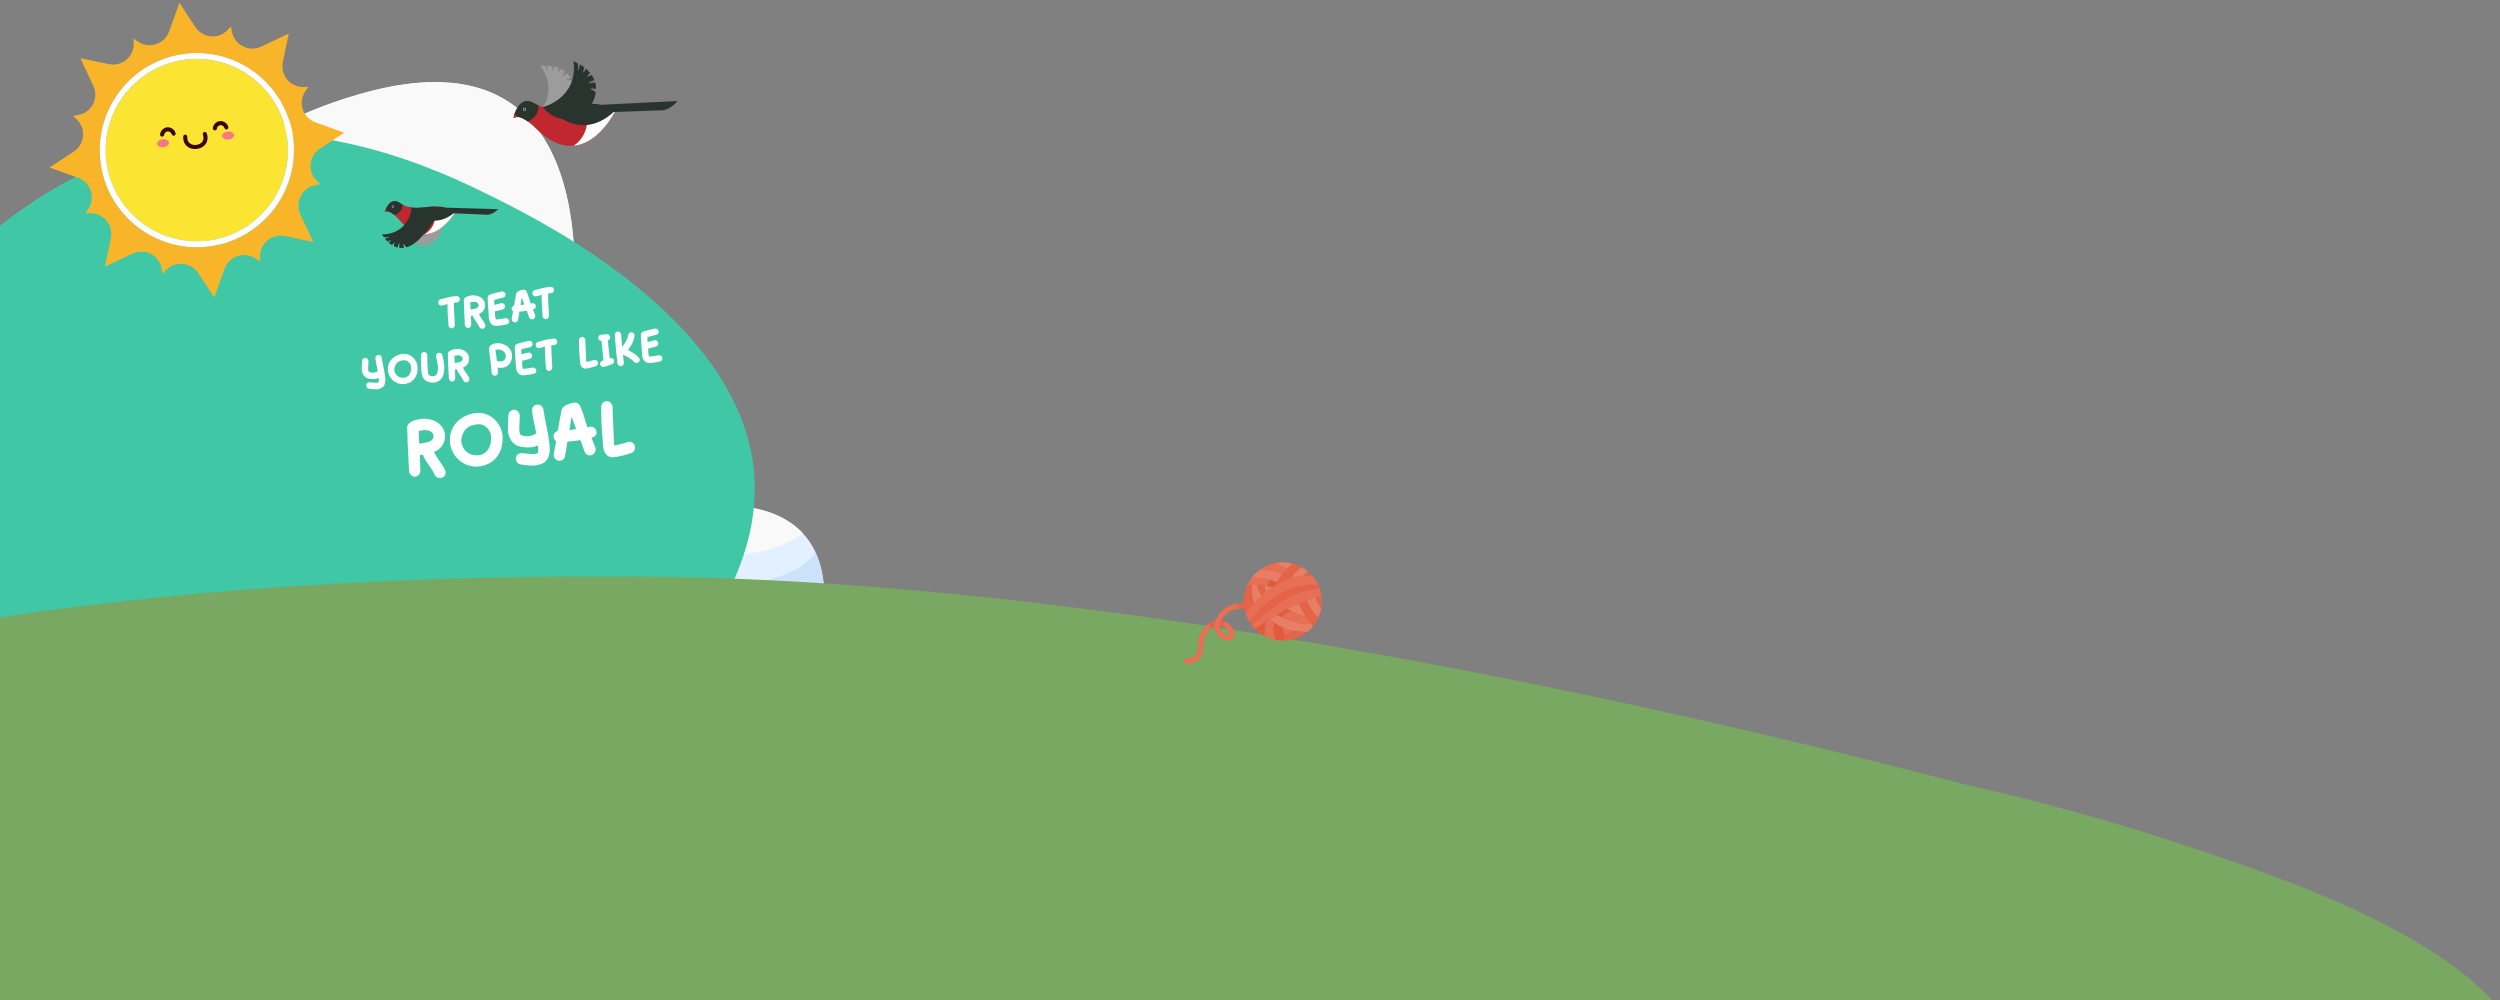<?xml version="1.0" encoding="utf-8"?>
<!-- Generator: Adobe Illustrator 16.0.0, SVG Export Plug-In . SVG Version: 6.00 Build 0)  -->
<!DOCTYPE svg PUBLIC "-//W3C//DTD SVG 1.1//EN" "http://www.w3.org/Graphics/SVG/1.1/DTD/svg11.dtd">
<svg version="1.1" id="Layer_1" xmlns="http://www.w3.org/2000/svg" xmlns:xlink="http://www.w3.org/1999/xlink" x="0px" y="0px"
	 width="900px" height="360px" viewBox="0 0 900 360" enable-background="new 0 0 900 360" xml:space="preserve">
<rect x="0" y="0" width="900" height="360" fill="#808080" stroke="none"/>
<g>
	<defs>
		<rect id="SVGID_1_" width="900" height="360"/>
	</defs>
	<clipPath id="SVGID_2_">
		<use xlink:href="#SVGID_1_"  overflow="visible"/>
	</clipPath>
	<path clip-path="url(#SVGID_2_)" fill="#E2F0FF" d="M48.44,222.538c-51.284,20.549-88.788-26.99-28.134-37.353
		c0,0-9.275-40.332,47.333-40.332c0,0-41.793-80.808,61.519-110.887s73.927,103.681,73.927,103.681
		c35.49-28.313,24.757,16.805,24.757,16.805c19.601-15.934,36.806,13.659,19.3,28.694c0,0,49.577-10.82,49.577,31.635
		c0,19.707-70.909,13.042-75.953,4.139c-66.549,36.376-123.121-2.396-123.121-2.396C75.964,230.599,48.44,222.538,48.44,222.538"/>
	<path clip-path="url(#SVGID_2_)" fill="#F9F9F9" d="M206.939,97.742c-0.288-36.686-12.717-82.719-77.78-63.776
		c-67.834,19.75-73.111,61.369-68.736,87.625c6.464,12.9,20.626,23.41,44.214,28.972C158.97,163.373,197.422,135.769,206.939,97.742
		"/>
	<path clip-path="url(#SVGID_2_)" fill="#F9F9F9" d="M67.64,144.854c-33.899,0-44.164,14.459-46.951,26.064
		c0.904,11.433,14.685,21.424,36.375,15.947C83.647,180.155,80.538,153.684,67.64,144.854"/>
	<path clip-path="url(#SVGID_2_)" fill="#F9F9F9" d="M229.306,143.793c0.479-9.824-1.849-21.497-18.125-11.831
		C207.811,143.885,216.541,159.24,229.306,143.793"/>
	<path clip-path="url(#SVGID_2_)" fill="#F9F9F9" d="M227.842,154.451c-10.509,15.381-25.994,23.64-25.994,23.64
		c0,6.883,43.886,5.918,50.932-18.252C248.938,150.838,238.767,145.571,227.842,154.451"/>
	<path clip-path="url(#SVGID_2_)" fill="#F9F9F9" d="M184.915,176.327c-4.961,14.839-51.105,29.837-84.434,15.554
		c0,0-19.931,5.051-19.931-5.918c0-10.452,13.807-14.969,20.09-9.636c0,0,6.979-14.125,32.454-13.967s30.713,11.269,30.713,11.269
		C176.78,157.997,186.919,170.335,184.915,176.327"/>
	<path clip-path="url(#SVGID_2_)" fill="#F9F9F9" d="M204.945,153.162c0,4.762-4.468,8.622-9.979,8.622
		c-5.512,0-9.979-3.86-9.979-8.622s4.467-8.622,9.979-8.622C200.478,144.54,204.945,148.4,204.945,153.162"/>
	<path clip-path="url(#SVGID_2_)" fill="#F9F9F9" d="M39.084,197.64c-10.151-3.203-16.05-6.049-18.778-12.454
		c-7.104,1.214-12.844,2.941-17.391,5.006c-1.252,9.621,10.488,22.251,35.309,15.945c0,0,26.596,3.82,25.12-8.497
		C61.867,185.321,39.084,197.64,39.084,197.64"/>
	<path clip-path="url(#SVGID_2_)" fill="#F9F9F9" d="M289.01,191.972c-13.931-14.922-41.868-8.825-41.868-8.825
		s-7.872,3.203,0.129,11.463C254.506,202.077,277.109,201.284,289.01,191.972"/>
	<path clip-path="url(#SVGID_2_)" fill="#CCE1FA" d="M221.749,207.016c7.613-11.547,1.435-18.257,1.435-18.257
		c-21.937,43.616-114.503,26.238-129.988,11.71c-21.679,16.442-49.81,10.657-49.81,10.657c-31.364,8.334-51.342-4.207-46.977-17.191
		c-22.596,16.698,10.106,45.402,52.032,28.604c0,0,27.524,8.061,49.205-6.013c0,0,56.572,38.771,123.121,2.395
		c5.044,8.904,75.953,15.569,75.953-4.138c0-6.344-1.125-11.477-3.008-15.654C277.027,219.675,221.749,207.016,221.749,207.016"/>
	<path clip-path="url(#SVGID_2_)" fill="#3FC7A6" d="M271.632,172.347c3.621,68.738-100.017,145.85-192.847,130.183
		c-59.278-10.005-130.11-60.536-129.266-129.267c0.69-56.193,48.977-98.834,90.664-115.548
		c61.871-24.807,118.549,3.748,139.684,14.397C196.649,80.567,268.709,116.873,271.632,172.347"/>
	<path clip-path="url(#SVGID_2_)" fill="#78A861" d="M-2.232,222.585v140.862L900,363.718c0,0-13-22.177-76-46.177
		s-113.264-34.257-117.576-35.382c-0.217-0.056-0.432-0.119-0.664-0.175c-3.996-1.043-8.105-2.104-12.332-3.192
		c-0.303-0.073-0.592-0.147-0.895-0.229c-5.826-1.491-11.885-3.019-18.129-4.584c-0.203-0.046-0.404-0.101-0.607-0.155
		c-6.533-1.619-13.283-3.275-20.207-4.949c-6.938-1.676-14.063-3.368-21.375-5.079c-0.359-0.082-0.707-0.164-1.066-0.256
		c-12.463-2.909-25.473-5.856-38.9-8.793c-3.996-0.878-8.035-1.747-12.117-2.626c-104.369-22.362-232.535-43.543-346.856-44.531
		c-15-0.129-29.482-0.092-43.487,0.119c-21.779,0.319-42.333,1.015-61.704,2.012C76.274,212.374,32.976,217.168-2.232,222.585"/>
	<g clip-path="url(#SVGID_2_)">
		<path fill="#FFFFFF" d="M165.547,107.614c0.062,0.627-0.416,1.233-1.072,1.249c-0.482,0.047-0.558,0.031-1.083,0.131
			c0.018,1.679,0.118,3.715,0.218,5.484c0.059,0.847,0.104,1.816,0.127,2.545c0.011,0.608-0.492,1.193-1.127,1.182
			c-0.635-0.01-1.141-0.449-1.158-1.129c-0.17-2.493-0.391-5.005-0.354-7.615c-0.64,0.185-1.306,0.347-1.897,0.526
			c-0.618,0.158-1.236-0.196-1.395-0.814c-0.177-0.567,0.196-1.236,0.785-1.44c1.827-0.495,3.87-1.035,5.709-1.166
			C164.903,106.508,165.51,106.984,165.547,107.614z"/>
		<path fill="#FFFFFF" d="M173.85,112.042c-0.3,0.419-0.827,0.762-1.436,1.017c0.564,1.285,1.565,2.308,2.232,3.655
			c0.252,0.585,0.053,1.287-0.531,1.539c-0.609,0.255-1.266,0.025-1.564-0.555c-0.288-0.702-0.681-1.225-1.076-1.796
			c-0.455-0.661-0.986-1.364-1.345-2.28c-0.215,0.046-0.311,0.056-0.603,0.06c0.061,1.113,0.094,2.208,0.118,3.204
			c-0.014,0.609-0.469,1.191-1.125,1.206c-0.584,0.008-1.102-0.55-1.183-1.127l-0.145-2.982c-0.124-2.277-0.188-3.685-0.195-4.756
			l-0.036-1.117c-0.04-1.164,1.886-1.646,2.752-1.754c2.092-0.278,4.679,0.761,4.916,3.198c0.083,0.845-0.125,1.718-0.777,2.513
			L173.85,112.042z M169.401,111.38c0.506-0.05,1.083-0.13,1.605-0.278c0.642-0.161,1.386-0.526,1.306-1.347
			c-0.095-0.965-1.314-1.235-2.299-1.091c-0.266,0.026-0.529,0.076-0.695,0.117C169.357,109.679,169.362,110.481,169.401,111.38z"/>
		<path fill="#FFFFFF" d="M183.324,115.479c0.109,0.623-0.346,1.203-0.942,1.334c-1.363,0.254-2.346,0.424-3.458,0.508
			c-0.823,0.056-1.428-0.153-1.904-0.546c-0.611-0.524-1.046-1.481-1.086-3.134c-0.058-2.089-0.361-4.203-0.378-6.37
			c0.016-0.585,0.29-1.026,0.782-1.222c1.106-0.398,2.864-0.863,4.3-1.125c0.599-0.107,1.201,0.321,1.332,0.918
			c0.136,0.645-0.316,1.248-0.939,1.358c-1.004,0.194-2.168,0.503-3.139,0.793c0.014,0.632,0.051,1.018,0.1,1.769l0.452-0.117
			c0.642-0.16,1.26-0.317,1.878-0.475c0.592-0.18,1.259,0.169,1.465,0.782c0.158,0.618-0.172,1.235-0.785,1.44
			c-1.045,0.272-1.781,0.466-2.805,0.712c0.041,1.921,0.091,2.939,0.55,2.895c1.062-0.104,1.877-0.232,3.22-0.46
			c0.673-0.09,1.225,0.319,1.355,0.915L183.324,115.479z"/>
		<path fill="#FFFFFF" d="M192.898,110.208c0.065,0.675-0.367,0.985-1.005,1.193l-0.023,0.003l0.808,2.041
			c0.18,0.591-0.169,1.258-0.757,1.486c-0.591,0.18-1.251-0.097-1.46-0.734c-0.331-0.894-0.513-1.51-0.836-2.331
			c-0.669,0.14-1.393,0.21-2.623,0.33l-0.497,2.898l0.024-0.002c-0.105,0.668-0.727,1.045-1.368,0.962
			c-0.619-0.11-1.045-0.727-0.938-1.371c0.191-1.042,0.343-1.739,0.479-2.58c-0.286-0.191-0.512-0.51-0.528-0.923
			c-0.003-0.535,0.292-1.002,0.862-1.156c0.306-1.856,0.563-3.222,0.758-4.215c0.013-0.122,0.148-0.478,0.487-0.753
			c0.428-0.359,1.53-0.784,2.238-0.779c0.778-0.004,1.055,0.579,1.228,1.098c0.559,1.236,0.835,2.574,1.308,3.916
			c0.145-0.014,0.307-0.103,0.572-0.129c0.651-0.063,1.181,0.373,1.269,1.021L192.898,110.208z M187.405,109.842
			c0.435-0.042,0.861-0.156,1.342-0.229c-0.225-0.563-0.472-1.342-0.898-2.469C187.638,107.992,187.582,108.899,187.405,109.842z"/>
		<path fill="#FFFFFF" d="M199.438,104.308c0.061,0.627-0.416,1.233-1.072,1.249c-0.483,0.048-0.558,0.031-1.084,0.131
			c0.018,1.679,0.119,3.715,0.219,5.484c0.058,0.848,0.104,1.816,0.126,2.545c0.012,0.608-0.492,1.194-1.127,1.182
			c-0.635-0.01-1.14-0.448-1.158-1.129c-0.169-2.492-0.391-5.005-0.353-7.615c-0.64,0.185-1.306,0.347-1.897,0.526
			c-0.618,0.158-1.237-0.195-1.395-0.814c-0.178-0.567,0.195-1.236,0.785-1.439c1.827-0.496,3.869-1.036,5.708-1.166
			C198.793,103.201,199.4,103.678,199.438,104.308z"/>
	</g>
	<g clip-path="url(#SVGID_2_)">
		<path fill="#FFFFFF" d="M138.681,135.967c0.11,1.134,0.067,2.453-0.754,3.265l0.023-0.002c-0.556,0.541-1.382,0.817-2.202,0.897
			c-0.989,0.096-2.079-0.091-2.918-0.203c-0.642-0.083-1.07-0.725-0.984-1.341c0.084-0.643,0.702-1.044,1.296-0.955
			c-0.102-0.039,3.089,0.453,3.16-0.064c0.107-0.4,0.108-0.888,0.048-1.515c-1.237,0.558-2.846,0.546-4.184,0.066
			c-1.599-0.648-1.93-2.54-1.942-3.172c-0.021-0.973,0.08-1.934,0.097-3.007c0.033-0.661,0.599-1.106,1.204-1.141
			c0.615,0.063,1.108,0.623,1.119,1.231c-0.01,0.901-0.115,1.813-0.111,2.86c0.038,0.387,0.097,0.989,0.449,1.101
			c0.887,0.353,2.192,0.25,3.007-0.39c-0.484-2.219-0.723-3.413-0.86-4.569c-0.062-0.628,0.372-1.181,0.997-1.267
			c0.676-0.066,1.206,0.37,1.317,1.016c0.124,1.012,0.354,2.135,0.578,3.185C138.26,133.158,138.523,134.35,138.681,135.967z"/>
		<path fill="#FFFFFF" d="M145.148,138.309c-3.339-0.016-5.272-2.604-5.492-4.849c-0.336-3.451,2.323-5.902,5.716-6.088
			c2.651-0.04,4.727,2.242,4.95,4.535C150.595,135.219,148.874,138.042,145.148,138.309z M145.451,129.679
			c-2.034,0.126-3.117,1.011-3.498,3.095c-0.112,1.351,0.977,3.267,3.141,3.226c2.12,0.012,3.056-1.882,2.909-3.891
			C147.909,130.9,146.835,129.642,145.451,129.679z"/>
		<path fill="#FFFFFF" d="M152.694,126.73c0.61,0.015,1.147,0.522,1.139,1.181c-0.021,1.537,0.029,3.798,0.178,5.317
			c0.077,0.797,0.105,1.33,0.334,1.673c0.31,0.433,1.176,0.567,1.707,0.516c0.555-0.055,1.037-0.345,1.275-0.904
			c0.359-0.814,0.398-1.915,0.29-3.024c-0.104-1.062-0.381-2.155-0.633-2.982c-0.157-0.618,0.17-1.26,0.808-1.469
			c0.618-0.157,1.234,0.172,1.44,0.786c0.259,0.899,0.521,2.092,0.639,3.299c0.155,1.594,0.069,3.209-0.452,4.356l-0.002-0.024
			c-0.539,1.222-1.694,2.114-3.118,2.254c-1.351,0.132-3.068-0.237-3.878-1.547c-0.543-0.824-0.645-1.862-0.727-2.707
			c-0.134-1.618-0.22-3.997-0.178-5.561C151.528,127.259,152.038,126.745,152.694,126.73z"/>
		<path fill="#FFFFFF" d="M168.105,131.343c-0.3,0.418-0.828,0.762-1.437,1.017c0.564,1.284,1.565,2.308,2.232,3.655
			c0.252,0.585,0.053,1.286-0.531,1.539c-0.608,0.254-1.265,0.025-1.564-0.555c-0.288-0.702-0.68-1.226-1.076-1.796
			c-0.455-0.661-0.986-1.364-1.344-2.28c-0.215,0.046-0.312,0.055-0.604,0.059c0.061,1.114,0.094,2.208,0.118,3.205
			c-0.014,0.609-0.469,1.191-1.125,1.206c-0.584,0.007-1.101-0.551-1.182-1.127l-0.145-2.983c-0.125-2.277-0.189-3.685-0.196-4.756
			l-0.036-1.117c-0.04-1.165,1.887-1.645,2.752-1.754c2.093-0.278,4.679,0.762,4.917,3.199c0.082,0.845-0.125,1.717-0.778,2.513
			L168.105,131.343z M163.655,130.681c0.507-0.05,1.084-0.131,1.605-0.279c0.642-0.16,1.386-0.525,1.306-1.346
			c-0.095-0.965-1.314-1.235-2.299-1.091c-0.266,0.025-0.528,0.076-0.695,0.116C163.611,128.979,163.616,129.782,163.655,130.681z"
			/>
		<path fill="#FFFFFF" d="M179.27,134.127c-0.012,0.634-0.521,1.146-1.18,1.138c-0.586-0.017-1.08-0.577-1.136-1.156
			c-0.004-1.534-0.264-2.947-0.405-4.394c-0.129-1.328-0.395-2.544-0.515-3.774c-0.068-1.212,0.504-1.828,1.569-2.15
			c2.863-0.865,6.403,0.714,6.715,3.9c0.147,1.52-0.38,3.105-1.653,4.033l0.023-0.002c-1.096,0.741-2.358,0.79-3.521,0.611
			C179.227,132.937,179.259,133.519,179.27,134.127z M180.51,130.107c1.11-0.108,1.641-1.158,1.547-2.124
			c-0.15-1.544-1.684-2.272-3.035-2.141c-0.217,0.021-0.407,0.064-0.666,0.163c0.161,1.397,0.406,2.664,0.533,3.967
			C179.362,130.073,179.956,130.162,180.51,130.107z"/>
		<path fill="#FFFFFF" d="M193.075,133.267c0.109,0.623-0.345,1.203-0.941,1.334c-1.364,0.255-2.346,0.425-3.458,0.508
			c-0.823,0.057-1.429-0.153-1.905-0.545c-0.611-0.525-1.046-1.481-1.085-3.134c-0.058-2.09-0.361-4.204-0.378-6.37
			c0.016-0.585,0.289-1.027,0.782-1.223c1.105-0.398,2.863-0.862,4.3-1.125c0.599-0.106,1.2,0.321,1.332,0.918
			c0.136,0.645-0.317,1.249-0.939,1.358c-1.005,0.195-2.168,0.504-3.139,0.794c0.013,0.631,0.051,1.017,0.1,1.769l0.451-0.117
			c0.643-0.16,1.261-0.318,1.879-0.476c0.591-0.18,1.259,0.17,1.464,0.782c0.158,0.618-0.172,1.235-0.785,1.441
			c-1.045,0.272-1.781,0.466-2.805,0.711c0.041,1.922,0.092,2.94,0.55,2.896c1.063-0.104,1.878-0.232,3.22-0.46
			c0.673-0.091,1.225,0.319,1.356,0.914L193.075,133.267z"/>
		<path fill="#FFFFFF" d="M200.62,122.933c0.062,0.627-0.416,1.233-1.072,1.249c-0.482,0.047-0.557,0.029-1.083,0.13
			c0.018,1.68,0.119,3.716,0.218,5.485c0.06,0.847,0.104,1.816,0.127,2.545c0.011,0.607-0.492,1.193-1.127,1.182
			c-0.634-0.011-1.141-0.449-1.158-1.13c-0.17-2.492-0.391-5.004-0.353-7.614c-0.64,0.184-1.306,0.347-1.897,0.525
			c-0.618,0.159-1.237-0.195-1.396-0.813c-0.177-0.567,0.196-1.236,0.785-1.44c1.827-0.495,3.87-1.036,5.709-1.166
			C199.975,121.826,200.583,122.302,200.62,122.933z"/>
		<path fill="#FFFFFF" d="M211.062,130.294c0.959-0.167,1.837-0.398,2.733-0.705c0.615-0.182,1.256,0.145,1.46,0.734
			c0.183,0.615-0.095,1.276-0.732,1.485l0.024-0.003c-1.248,0.438-2.484,0.753-3.667,0.869c-0.435,0.042-0.934-0.08-1.282-0.411
			c-0.563-0.529-0.719-1.124-0.79-1.848c-0.072-0.747-0.071-1.235-0.118-1.718c-0.202-2.076-0.261-4.165-0.27-6.259
			c0.014-0.61,0.519-1.172,1.178-1.163c0.586,0.016,1.079,0.577,1.136,1.156c0.017,2.166,0.212,4.169,0.238,6.189L211.062,130.294z"
			/>
		<path fill="#FFFFFF" d="M220.348,131.068c-0.959,0.411-1.991,0.804-2.896,1.015c-0.643,0.159-1.245-0.27-1.4-0.862
			c-0.107-0.599,0.271-1.222,0.91-1.405c0.167-0.041,0.1,0.015,0.264-0.05c-0.059-1.602-0.337-3.207-0.517-5.041
			c-0.063-0.651-0.127-1.304-0.143-1.96c-0.653,0.039-1.135-0.399-1.196-1.027c-0.063-0.651,0.372-1.183,1.048-1.248
			c0.676-0.066,1.327-0.13,2.003-0.195c0.583-0.008,1.164,0.447,1.223,1.051c0.052,0.53-0.238,1.047-0.76,1.194
			c0.041,1.677,0.298,3.308,0.521,5.601l0.078,0.796c0.584-0.251,1.247,0.049,1.496,0.609
			C221.234,130.154,220.958,130.813,220.348,131.068z"/>
		<path fill="#FFFFFF" d="M229.908,130.404l0.024-0.003c-0.47,0.436-1.208,0.361-1.617-0.086c-1.039-1.165-2.557-1.992-4.049-2.554
			c0.09,0.918,0.21,1.905,0.323,2.82c0.035,0.605-0.418,1.21-1.021,1.269c-0.626,0.086-1.162-0.422-1.27-1.021
			c-0.404-3.152-0.739-6.335-0.977-10.259c-0.013-0.632,0.445-1.188,1.123-1.23c0.584-0.008,1.123,0.524,1.204,1.102
			c0.068,1.454,0.192,2.977,0.334,4.425c0.927-1.235,1.916-2.574,2.149-4.181c0.108-0.644,0.647-1.109,1.235-1.07
			c0.642,0.084,1.138,0.669,1.076,1.284c-0.228,1.922-1.257,3.605-2.377,5.104c1.279,0.63,2.991,1.706,3.949,2.781
			C230.451,129.231,230.401,129.967,229.908,130.404z"/>
		<path fill="#FFFFFF" d="M238.479,128.837c0.109,0.623-0.346,1.203-0.942,1.334c-1.363,0.255-2.346,0.425-3.458,0.508
			c-0.823,0.057-1.428-0.153-1.904-0.545c-0.611-0.525-1.047-1.481-1.086-3.134c-0.057-2.09-0.361-4.204-0.378-6.37
			c0.017-0.585,0.29-1.027,0.782-1.222c1.106-0.399,2.864-0.863,4.3-1.126c0.599-0.106,1.2,0.322,1.332,0.918
			c0.136,0.645-0.316,1.249-0.939,1.358c-1.004,0.195-2.168,0.504-3.139,0.794c0.014,0.631,0.052,1.017,0.1,1.769l0.452-0.117
			c0.642-0.16,1.26-0.318,1.878-0.476c0.592-0.18,1.259,0.17,1.465,0.782c0.157,0.618-0.172,1.235-0.785,1.441
			c-1.045,0.272-1.781,0.466-2.805,0.711c0.041,1.922,0.091,2.94,0.55,2.896c1.062-0.104,1.878-0.232,3.22-0.46
			c0.673-0.091,1.225,0.319,1.356,0.914L238.479,128.837z"/>
	</g>
	<g clip-path="url(#SVGID_2_)">
		<path fill="#FFFFFF" d="M158.801,160.891c-0.532,0.743-1.466,1.354-2.546,1.804c1,2.28,2.775,4.093,3.959,6.483
			c0.447,1.037,0.094,2.28-0.943,2.728c-1.079,0.45-2.242,0.046-2.774-0.982c-0.51-1.246-1.206-2.173-1.909-3.185
			c-0.806-1.174-1.748-2.421-2.382-4.044c-0.381,0.08-0.552,0.098-1.069,0.104c0.106,1.977,0.166,3.915,0.208,5.683
			c-0.024,1.082-0.831,2.112-1.995,2.139c-1.035,0.016-1.952-0.976-2.095-1.999l-0.258-5.289c-0.221-4.04-0.335-6.533-0.347-8.435
			l-0.064-1.979c-0.072-2.067,3.345-2.919,4.881-3.111c3.711-0.492,8.298,1.35,8.72,5.673c0.146,1.498-0.222,3.046-1.38,4.454
			L158.801,160.891z M150.91,159.717c0.899-0.088,1.922-0.231,2.847-0.494c1.139-0.283,2.459-0.931,2.316-2.386
			c-0.167-1.712-2.331-2.191-4.077-1.935c-0.471,0.046-0.938,0.134-1.232,0.206C150.833,156.699,150.841,158.125,150.91,159.717z"/>
		<path fill="#FFFFFF" d="M171.724,168.012c-5.922-0.027-9.35-4.617-9.738-8.598c-0.598-6.12,4.119-10.468,10.136-10.797
			c4.703-0.07,8.381,3.978,8.777,8.044C181.385,162.532,178.332,167.54,171.724,168.012z M172.262,152.709
			c-3.607,0.222-5.528,1.792-6.204,5.486c-0.199,2.396,1.73,5.794,5.569,5.722c3.761,0.021,5.42-3.338,5.159-6.897
			C176.621,154.876,174.718,152.642,172.262,152.709z"/>
		<path fill="#FFFFFF" d="M197.835,160.193c0.196,2.012,0.122,4.351-1.336,5.79l0.043-0.005c-0.987,0.961-2.451,1.449-3.906,1.591
			c-1.755,0.172-3.688-0.157-5.177-0.358c-1.137-0.148-1.896-1.284-1.744-2.379c0.149-1.138,1.246-1.85,2.298-1.693
			c-0.18-0.069,5.479,0.805,5.605-0.114c0.189-0.71,0.191-1.574,0.083-2.687c-2.193,0.991-5.046,0.967-7.419,0.118
			c-2.834-1.148-3.421-4.505-3.443-5.626c-0.039-1.724,0.141-3.426,0.171-5.331c0.059-1.172,1.062-1.961,2.136-2.021
			c1.091,0.109,1.966,1.104,1.983,2.182c-0.016,1.601-0.204,3.218-0.195,5.074c0.066,0.686,0.171,1.754,0.795,1.953
			c1.573,0.623,3.889,0.44,5.333-0.693c-0.859-3.935-1.281-6.053-1.525-8.103c-0.108-1.113,0.66-2.095,1.769-2.247
			c1.198-0.116,2.138,0.656,2.336,1.804c0.219,1.792,0.628,3.782,1.026,5.646C197.09,155.211,197.555,157.326,197.835,160.193z"/>
		<path fill="#FFFFFF" d="M214.745,155.477c0.117,1.198-0.65,1.748-1.78,2.117l-0.043,0.005l1.433,3.619
			c0.318,1.049-0.301,2.231-1.342,2.637c-1.048,0.318-2.22-0.173-2.589-1.303c-0.587-1.586-0.909-2.676-1.483-4.133
			c-1.187,0.244-2.47,0.369-4.652,0.583l-0.881,5.141l0.043-0.004c-0.187,1.185-1.288,1.853-2.426,1.706
			c-1.1-0.195-1.854-1.288-1.663-2.431c0.338-1.848,0.606-3.083,0.85-4.576c-0.508-0.339-0.909-0.904-0.938-1.637
			c-0.006-0.949,0.518-1.777,1.528-2.051c0.543-3.292,0.998-5.714,1.345-7.475c0.021-0.218,0.263-0.846,0.863-1.337
			c0.758-0.635,2.716-1.389,3.97-1.38c1.382-0.006,1.871,1.025,2.177,1.946c0.992,2.193,1.482,4.565,2.319,6.946
			c0.257-0.025,0.544-0.184,1.015-0.229c1.155-0.113,2.095,0.66,2.251,1.812L214.745,155.477z M205.003,154.828
			c0.771-0.075,1.528-0.278,2.38-0.405c-0.399-0.997-0.837-2.38-1.594-4.381C205.418,151.548,205.315,153.155,205.003,154.828z"/>
		<path fill="#FFFFFF" d="M221.1,160.387c1.699-0.296,3.258-0.708,4.847-1.252c1.092-0.322,2.229,0.258,2.589,1.304
			c0.322,1.091-0.167,2.263-1.298,2.633l0.043-0.005c-2.214,0.777-4.406,1.337-6.503,1.542c-0.771,0.075-1.655-0.141-2.274-0.729
			c-0.999-0.939-1.274-1.992-1.399-3.276c-0.13-1.326-0.128-2.191-0.211-3.048c-0.359-3.68-0.462-7.385-0.479-11.1
			c0.024-1.082,0.92-2.076,2.089-2.061c1.039,0.027,1.914,1.022,2.015,2.05c0.029,3.842,0.376,7.394,0.423,10.976L221.1,160.387z"/>
	</g>
	<g clip-path="url(#SVGID_2_)">
		<path fill="#E66346" d="M437.482,223.419c-0.096,0.771-0.164,1.524-0.395,2.164c-0.447,0.215-0.916,0.526-1.404,0.96
			c-0.234-0.665-0.402-1.38-0.453-2.092C435.961,223.949,436.717,223.603,437.482,223.419"/>
		<path fill="#E86F53" d="M426.257,237.234c4.691-0.368,4.793-1.876,4.978-4.613c0.146-2.179,0.328-4.89,3.002-7.372
			c0.324-0.302,0.658-0.564,0.994-0.798c0.051,0.711,0.219,1.427,0.453,2.092c-0.045,0.04-0.09,0.074-0.136,0.117
			c-2.114,1.963-2.255,4.062-2.392,6.092c-0.135,1.987-0.271,4.021-2.383,5.266c-0.973,0.574-2.363,0.98-4.365,1.137
			L426.257,237.234z"/>
		<path fill="#E66346" d="M454.135,217.996l-0.57,1.841c-0.057-0.019-3.59-1.087-7.152-0.73c-0.513-0.541-0.967-1.133-1.344-1.755
			C449.385,216.563,453.857,217.91,454.135,217.996"/>
		<path fill="#E86F53" d="M437.17,225.542c-0.027,0.012-0.055,0.028-0.082,0.041c0.23-0.64,0.299-1.393,0.395-2.164
			c0.028-0.008,0.059-0.017,0.088-0.024c0.316-0.863,0.851-1.819,1.696-2.853c1.536-1.876,3.65-2.797,5.802-3.19
			c0.377,0.622,0.83,1.214,1.342,1.755c-2.112,0.213-4.236,0.926-5.653,2.655c-0.287,0.352-0.534,0.697-0.747,1.038
			c-0.531,0.632-0.852,1.504-0.898,2.4c-0.004,0-0.008,0-0.012-0.001c-0.066,0.675,0.059,1.297,0.379,1.848
			c0.604,1.038,1.877,1.648,3.027,1.452c0.053-0.008,0.08-0.021,0.084-0.019c0.113-0.247-0.216-1.468-1.475-2.439
			c-0.232-0.18-0.521-0.369-0.86-0.524c0.053-0.663,0.308-1.263,0.69-1.797c0.156,0.068,0.313,0.143,0.467,0.225
			c1.964,1.053,3.349,3.208,3.089,4.804c-0.144,0.879-0.769,1.496-1.673,1.649c-1.943,0.331-4.006-0.648-5.016-2.383
			C437.541,227.546,437.172,226.697,437.17,225.542"/>
		<path fill="#E66346" d="M440.254,225.517c-0.336-0.151-0.719-0.271-1.143-0.315c0.048-0.897,0.366-1.77,0.898-2.401
			c-0.114,0.182-0.223,0.363-0.315,0.543c0.422,0.073,0.84,0.2,1.251,0.377C440.562,224.254,440.309,224.854,440.254,225.517"/>
		<path fill="#EA7E65" d="M470.404,216.096c1.076-0.384,2.156-0.727,3.236-1.012c0.502,1.428,1.178,2.782,1.992,4.036
			c-0.209,1.114-0.549,2.206-1.024,3.251C472.727,220.659,471.246,218.498,470.404,216.096"/>
		<path fill="#E66346" d="M470.404,216.096c0.842,2.402,2.322,4.563,4.204,6.275c-0.495,1.09-1.136,2.127-1.918,3.08
			c-2.046-2.585-3.974-5.224-5.196-8.208C468.459,216.829,469.43,216.442,470.404,216.096"/>
		<path fill="#EA7E65" d="M467.494,217.244c0.683,1.664,1.588,3.219,2.606,4.719c-2.287-0.236-4.661-1.483-6.692-2.775
			C464.75,218.491,466.115,217.836,467.494,217.244"/>
		<path fill="#EA7E65" d="M457.096,222.85c0.803-0.509,1.618-1.011,2.449-1.503c3.949,1.87,8.409,3.585,12.504,3.285
			c0.212,0.274,0.426,0.548,0.641,0.819c-0.47,0.573-0.99,1.116-1.564,1.623c-0.146,0.129-0.295,0.253-0.446,0.375
			C465.738,227.775,460.792,226.25,457.096,222.85"/>
		<path fill="#E55A3A" d="M455.971,223.575c-0.502,1.776-0.801,3.7-0.617,5.462c-1.29-0.665-2.497-1.538-3.565-2.621
			C453.113,225.479,454.516,224.521,455.971,223.575"/>
		<path fill="#E86F53" d="M457.096,222.85c0.525,0.482,1.076,0.923,1.647,1.329c-0.604,2.079-0.36,4.195,0.409,6.169
			c-1.312-0.251-2.592-0.688-3.797-1.311c-0.186-1.762,0.112-3.686,0.614-5.462C456.342,223.333,456.716,223.091,457.096,222.85"/>
		<path fill="#E66346" d="M470.68,227.449c-2.469,2.008-5.432,3.043-8.408,3.14c-0.074-0.686-0.123-1.383-0.174-2.076
			c1.339-0.172,2.584-0.663,3.711-1.363C467.402,227.452,469.041,227.557,470.68,227.449"/>
		<path fill="#E86F53" d="M465.809,227.15c-1.127,0.699-2.371,1.189-3.711,1.362c-0.064-0.882-0.131-1.755-0.258-2.581
			C463.11,226.49,464.443,226.893,465.809,227.15"/>
		<path fill="#E55A3A" d="M461.84,225.931c0.227,1.479,0.264,3.101,0.432,4.658c-1.043,0.034-2.091-0.044-3.117-0.241
			c-0.771-1.974-1.016-4.09-0.412-6.169C459.717,224.874,460.757,225.455,461.84,225.931"/>
		<path fill="#E86F53" d="M464.762,220.004c1.693,0.964,3.543,1.773,5.339,1.959c0.614,0.907,1.271,1.793,1.948,2.669
			c-3.5,0.256-7.268-0.96-10.756-2.488C462.28,221.148,463.487,220.388,464.762,220.004"/>
		<path fill="#E55A3A" d="M463.409,219.188c0.437,0.277,0.888,0.553,1.353,0.816c-1.273,0.384-2.482,1.146-3.468,2.14
			c-0.593-0.259-1.177-0.525-1.749-0.797C460.807,220.598,462.096,219.871,463.409,219.188"/>
		<path fill="#E66346" d="M475.746,214.59c0.207,1.508,0.164,3.038-0.113,4.53c-0.814-1.253-1.49-2.608-1.991-4.036
			C474.343,214.899,475.045,214.729,475.746,214.59"/>
		<path fill="#E86F53" d="M475.026,211.688c0.345,0.946,0.583,1.919,0.72,2.903c-8.535,1.678-17.181,7.025-23.957,11.825
			c-0.184-0.186-0.363-0.375-0.537-0.571c-0.219-0.248-0.422-0.503-0.619-0.761C457.64,218.438,465.441,212.854,475.026,211.688"/>
		<path fill="#E66346" d="M450.632,225.085c-0.372-0.485-0.705-0.988-1.005-1.504c6.377-7.713,15.203-14.102,24.967-12.938
			c0.158,0.344,0.305,0.692,0.432,1.045C465.441,212.853,457.639,218.438,450.632,225.085"/>
		<path fill="#E86F53" d="M458.822,215.041c-3.421,2.309-6.523,5.308-9.195,8.539c-0.51-0.877-0.916-1.797-1.22-2.74
			c6.035-8.103,14.503-14.519,23.979-13.601c0.922,1.049,1.652,2.197,2.207,3.404C468.922,209.967,463.565,211.84,458.822,215.041"
			/>
		<path fill="#E66346" d="M472.388,207.239c-1.051-0.103-2.087-0.108-3.11-0.038c0.486-0.523,0.996-1.031,1.531-1.504
			c0.545,0.455,1.063,0.956,1.547,1.504C472.365,207.214,472.377,207.227,472.388,207.239"/>
		<path fill="#EA7E65" d="M468.477,204.125c0.818,0.439,1.601,0.962,2.332,1.572c-0.534,0.473-1.045,0.98-1.531,1.504
			c-1.544,0.106-3.055,0.4-4.527,0.855C465.793,206.566,467.051,205.245,468.477,204.125"/>
		<path fill="#E66346" d="M465.426,202.92c1.053,0.28,2.078,0.682,3.051,1.205c-1.427,1.12-2.684,2.441-3.727,3.931
			c-1.951,0.604-3.833,1.492-5.631,2.601C460.477,207.519,462.805,205.097,465.426,202.92"/>
		<path fill="#EA7E65" d="M459.064,202.719c2.109-0.415,4.289-0.35,6.361,0.201c-0.77,0.639-1.512,1.301-2.214,1.992
			C461.878,204.083,460.479,203.357,459.064,202.719"/>
		<path fill="#E86F53" d="M453.5,205.161c1.698-1.242,3.6-2.057,5.563-2.442c1.415,0.639,2.813,1.364,4.149,2.193
			c-0.578,0.57-1.123,1.165-1.635,1.786C459.035,205.692,456.121,205.138,453.5,205.161"/>
		<path fill="#EA7E65" d="M450.589,208.01c0.553-0.727,1.183-1.412,1.894-2.04c0.328-0.29,0.67-0.555,1.018-0.809
			c2.621-0.023,5.535,0.532,8.078,1.537c-0.734,0.894-1.391,1.845-1.938,2.878C456.815,208.409,453.684,207.881,450.589,208.01"/>
		<path fill="#E55A3A" d="M459.64,209.575c-0.187,0.351-0.361,0.711-0.521,1.08c-0.413,0.256-0.823,0.525-1.228,0.803
			c-0.59-0.166-1.193-0.304-1.803-0.42c0.387-0.736,0.742-1.505,1.024-2.31C457.975,208.959,458.821,209.236,459.64,209.575"/>
		<path fill="#E86F53" d="M457.112,208.729c-0.282,0.805-0.638,1.573-1.024,2.309c-2.371-0.459-4.844-0.55-7.142-0.241
			c0.433-0.977,0.979-1.913,1.642-2.785C452.787,207.918,455.002,208.164,457.112,208.729"/>
		<path fill="#EA7E65" d="M457.891,211.458c-0.75,0.515-1.484,1.07-2.203,1.656c-0.199-0.731-0.355-1.474-0.461-2.227
			C456.13,211.027,457.023,211.213,457.891,211.458"/>
		<path fill="#E66346" d="M454.08,214.514c-0.631-1.238-1.193-2.521-1.66-3.883c0.937,0.029,1.877,0.113,2.808,0.258
			c0.104,0.753,0.261,1.495,0.461,2.225C455.141,213.561,454.606,214.03,454.08,214.514"/>
		<path fill="#E66346" d="M450.757,210.641c-0.29,2.241,0.038,4.405,0.731,6.473c-1.084,1.184-2.115,2.431-3.08,3.727
			c-1.063-3.296-0.866-6.885,0.537-10.045C449.539,210.715,450.145,210.666,450.757,210.641"/>
		<path fill="#EA7E65" d="M450.757,210.641c0.549-0.023,1.104-0.027,1.664-0.01c0.467,1.361,1.028,2.645,1.659,3.883
			c-0.896,0.82-1.76,1.691-2.592,2.6C450.795,215.046,450.467,212.882,450.757,210.641"/>
	</g>
	<g clip-path="url(#SVGID_2_)">
		<path fill="#F9B529" d="M109.016,39.363c-0.721-2.196-0.396-4.559,0.892-6.479l1.107-1.652l-1.498,0.079
			c-2.328,0.123-4.534-0.819-6.052-2.588c-1.518-1.767-2.118-4.09-1.646-6.372l2.122-10.243l-9.939,4.67
			c-2.093,0.983-4.475,0.948-6.538-0.096c-2.063-1.043-3.503-2.942-3.951-5.21l-0.384-1.952l-1.004,1.116
			c-1.559,1.733-3.785,2.626-6.109,2.449c-2.323-0.176-4.39-1.395-5.67-3.342L64.604,1l-3.726,10.331
			c-0.784,2.175-2.494,3.835-4.69,4.556c-2.197,0.72-4.558,0.396-6.478-0.892l-1.653-1.108l0.08,1.499
			c0.123,2.327-0.82,4.533-2.588,6.051c-1.769,1.52-4.092,2.119-6.373,1.646l-10.242-2.122l4.669,9.939
			c0.983,2.093,0.949,4.476-0.095,6.537c-1.044,2.063-2.943,3.503-5.21,3.95l-1.953,0.385l1.116,1.004
			c1.733,1.559,2.625,3.785,2.449,6.109c-0.176,2.324-1.394,4.39-3.342,5.669l-8.744,5.743l10.332,3.726
			c2.174,0.785,3.834,2.494,4.556,4.691c0.72,2.196,0.394,4.557-0.893,6.478l-1.108,1.652l1.499-0.08
			c2.327-0.122,4.533,0.82,6.052,2.588c1.518,1.769,2.118,4.091,1.645,6.373l-2.122,10.243l9.939-4.67
			c2.093-0.983,4.476-0.949,6.539,0.095s3.501,2.943,3.95,5.211l0.385,1.952l1.003-1.116c1.229-1.365,2.872-2.21,4.651-2.42
			c0.478-0.056,0.966-0.066,1.459-0.028c2.323,0.176,4.39,1.394,5.669,3.342l5.743,8.744l3.726-10.33
			c0.784-2.175,2.494-3.836,4.691-4.557c2.196-0.721,4.557-0.396,6.477,0.892l1.653,1.107l-0.08-1.498
			c-0.123-2.327,0.82-4.533,2.588-6.052c1.768-1.518,4.091-2.119,6.372-1.646l10.243,2.122l-4.67-9.939
			c-0.983-2.092-0.948-4.476,0.096-6.539c1.043-2.062,2.943-3.502,5.211-3.949l1.952-0.385l-1.117-1.005
			c-1.733-1.558-2.625-3.785-2.449-6.108c0.177-2.323,1.395-4.391,3.343-5.67l8.743-5.741l-10.331-3.727
			C111.397,43.27,109.736,41.56,109.016,39.363 M74.96,88.753c-19.142,2.259-36.552-11.477-38.811-30.617
			c-2.258-19.141,11.476-36.551,30.618-38.81c19.141-2.26,36.551,11.476,38.81,30.615C107.836,69.084,94.102,86.494,74.96,88.753"/>
		<path fill="#FCE433" d="M67.017,21.445C49.045,23.566,36.149,39.913,38.27,57.885c2.121,17.974,18.468,30.869,36.44,28.748
			c17.972-2.121,30.868-18.468,28.747-36.44C101.336,32.22,84.989,19.324,67.017,21.445"/>
		<path fill="#FFFFFF" d="M66.767,19.326c-19.142,2.259-32.876,19.669-30.617,38.81c2.259,19.141,19.669,32.876,38.81,30.617
			c19.142-2.259,32.876-19.669,30.617-38.811C103.319,30.802,85.909,17.066,66.767,19.326 M74.71,86.633
			c-17.972,2.121-34.319-10.775-36.44-28.747c-2.121-17.973,10.775-34.32,28.747-36.441s34.319,10.775,36.44,28.748
			S92.682,84.512,74.71,86.633"/>
		<path fill="#3A0605" d="M70.834,53.622c-0.913,0.108-1.856-0.025-2.672-0.422c-1.5-0.727-2.3-2.201-2.195-4.044
			c0.022-0.404,0.369-0.713,0.772-0.688c0.403,0.021,0.712,0.367,0.689,0.771c-0.09,1.591,0.697,2.316,1.374,2.646
			c1.148,0.557,2.724,0.35,3.665-0.481c0.794-0.702,0.994-1.716,0.58-2.932c-0.131-0.383,0.074-0.799,0.457-0.93
			c0.382-0.13,0.798,0.074,0.928,0.457c0.603,1.769,0.24,3.409-0.997,4.501C72.728,53.126,71.798,53.509,70.834,53.622"/>
		<path fill="#F67887" d="M56.571,51.819c-0.092-0.778,0.79-1.521,1.969-1.661c1.179-0.139,2.209,0.379,2.301,1.157
			c0.092,0.777-0.789,1.521-1.969,1.661C57.693,53.115,56.663,52.598,56.571,51.819"/>
		<path fill="#F67887" d="M79.98,49.057c-0.092-0.778,0.79-1.521,1.969-1.661c1.179-0.139,2.21,0.379,2.302,1.157
			c0.091,0.778-0.79,1.521-1.97,1.661C81.102,50.353,80.072,49.835,79.98,49.057"/>
		<path fill="#3A0605" d="M62.588,48.847c-0.354,0.042-0.696-0.181-0.791-0.535c-0.162-0.604-0.825-1.069-1.448-1.02
			c-0.624,0.051-1.199,0.618-1.262,1.239c-0.04,0.402-0.399,0.696-0.801,0.655c-0.403-0.041-0.696-0.399-0.655-0.803
			c0.133-1.322,1.267-2.45,2.601-2.551c1.324-0.107,2.632,0.813,2.978,2.097c0.105,0.391-0.126,0.792-0.517,0.896
			C62.659,48.836,62.623,48.843,62.588,48.847"/>
		<path fill="#3A0605" d="M81.58,46.605c-0.354,0.042-0.696-0.181-0.791-0.536c-0.162-0.604-0.825-1.068-1.448-1.019
			c-0.625,0.051-1.199,0.618-1.262,1.239c-0.04,0.401-0.399,0.695-0.801,0.654c-0.403-0.041-0.696-0.398-0.655-0.802
			c0.133-1.323,1.265-2.45,2.601-2.551c1.324-0.108,2.632,0.813,2.978,2.097c0.105,0.391-0.127,0.792-0.517,0.897
			C81.651,46.595,81.615,46.602,81.58,46.605"/>
	</g>
	<path clip-path="url(#SVGID_2_)" fill="#9C9C9C" d="M193.101,41.773c7.597,3.313,13.007-3.685,13.007-3.685
		c0.835-4.009,0.61-6.925-0.217-9.036c-1.002-0.207-2.185-0.127-2.185-0.127c0.311-0.318,1.213-0.689,1.715-0.881
		c-0.366-0.666-0.8-1.234-1.28-1.72c-0.856,0.461-1.835,1.428-1.835,1.428c0.242-0.885,0.846-1.573,1.255-1.957
		c-0.484-0.397-1.001-0.725-1.535-0.997c-0.698,0.585-1.237,1.275-1.237,1.275c0.087-0.602,0.242-1.204,0.378-1.658
		c-0.638-0.249-1.285-0.425-1.913-0.551c0.147,1.014-0.208,1.801-0.232,1.848c0.054-0.528-0.251-1.374-0.505-1.971
		c-0.621-0.088-1.209-0.128-1.735-0.141c0.899,1.869,0.501,2.275,0.501,2.275c-0.068-0.874-0.771-1.724-1.338-2.273
		c-0.885,0.023-1.449,0.114-1.449,0.114C201.897,33.581,193.101,41.773,193.101,41.773"/>
	<path clip-path="url(#SVGID_2_)" fill="#C0272E" d="M184.954,42.4c0.446-0.185,0.889-0.275,1.32-0.294
		c0.728-0.033,1.611,0.327,2.497,0.833c0.301,0.171,0.598,0.356,0.899,0.554c0.121,0.084,0.242,0.167,0.352,0.253
		c0.972,0.674,1.87,1.454,2.705,2.287c5.194,5.231,9.852,6.804,13.834,6.427c4.498-0.429,8.137-3.348,10.734-6.324
		c-0.001-0.006,0.005-0.008,0.011-0.009c2.822-3.24,4.408-6.541,4.502-6.747l0.005-0.007c-2.726-1.4-5.295-1.933-7.759-1.992
		c-0.559-0.021-1.117-0.008-1.67,0.021c-0.088,0.004-0.181,0.008-0.267,0.017c-0.436,0.019-0.867,0.062-1.289,0.109
		c-0.137,0.009-0.27,0.028-0.405,0.044c-3.12,0.371-6.097,1.175-9.061,1.439c-1.201,0.107-2.394,0.124-3.599-0.013
		c-0.143-0.017-0.292-0.035-0.436-0.058c-1.155-0.162-2.321-0.473-3.496-0.996c-0.506-0.215-1.018-0.479-1.533-0.78
		c-4.439-2.627-6.448,2.1-7.029,3.729C184.962,41.744,184.954,42.4,184.954,42.4"/>
	<path clip-path="url(#SVGID_2_)" fill="#FFFFFF" d="M206.561,52.46c4.498-0.429,8.137-3.347,10.735-6.324
		c-0.002-0.006,0.004-0.008,0.01-0.009c2.822-3.24,4.408-6.541,4.502-6.747l0.005-0.007c-2.726-1.4-5.294-1.932-7.759-1.992
		c-0.559-0.02-1.117-0.008-1.67,0.021c-0.088,0.003-0.181,0.007-0.267,0.015c-0.436,0.02-0.866,0.063-1.289,0.111
		C211.78,41.235,212.569,48.271,206.561,52.46"/>
	<path clip-path="url(#SVGID_2_)" fill="#29342F" d="M197.763,38.998c13.025,13.314,23.859,0.598,24.046,0.382l0.004-0.007
		c-2.726-1.4-5.294-1.933-7.759-1.992c-0.559-0.02-1.117-0.008-1.67,0.021c-0.088,0.003-0.181,0.007-0.267,0.017
		c-0.573,0.027-1.138,0.085-1.694,0.152c-3.12,0.372-6.096,1.175-9.061,1.44C200.161,39.117,198.968,39.135,197.763,38.998"/>
	<path clip-path="url(#SVGID_2_)" fill="#29342F" d="M184.954,42.4c0.446-0.185,0.889-0.275,1.32-0.294
		c0.728-0.033,1.611,0.327,2.497,0.833c0.301,0.171,0.598,0.356,0.899,0.554c0.121,0.084,0.242,0.167,0.352,0.253
		c3.327-1.602,3.958-3.948,3.809-5.802c-0.506-0.215-1.018-0.479-1.533-0.78c-4.439-2.627-6.448,2.1-7.029,3.729
		C184.962,41.744,184.954,42.4,184.954,42.4"/>
	<path clip-path="url(#SVGID_2_)" fill="#C0272E" d="M184.953,42.397c0.446-0.184,0.887-0.275,1.32-0.295
		c-0.269-0.564-0.649-0.95-1.006-1.209C184.963,41.742,184.953,42.397,184.953,42.397"/>
	<path clip-path="url(#SVGID_2_)" fill="#FFFFFF" d="M188.366,39.648c0.172,0.242,0.508,0.298,0.749,0.126
		c0.242-0.173,0.298-0.508,0.126-0.749c-0.172-0.241-0.508-0.298-0.749-0.126C188.25,39.071,188.193,39.407,188.366,39.648"/>
	<path clip-path="url(#SVGID_2_)" fill="#2E2528" d="M188.478,39.568c0.128,0.181,0.377,0.222,0.557,0.094
		c0.179-0.128,0.221-0.377,0.093-0.557s-0.377-0.222-0.557-0.094C188.392,39.14,188.35,39.39,188.478,39.568"/>
	<g opacity="0.5" clip-path="url(#SVGID_2_)">
		<g>
			<defs>
				<rect id="SVGID_3_" x="209.859" y="37.372" width="4.195" height="4.604"/>
			</defs>
			<clipPath id="SVGID_4_">
				<use xlink:href="#SVGID_3_"  overflow="visible"/>
			</clipPath>
			<path clip-path="url(#SVGID_4_)" fill="#29342F" d="M209.86,41.977c0,0,3.302-2.26,4.194-4.596
				c-0.559-0.017-1.116-0.009-1.667,0.021c-0.06,0.05-0.119,0.107-0.179,0.171C211.3,38.554,209.86,41.977,209.86,41.977"/>
		</g>
	</g>
	<path clip-path="url(#SVGID_2_)" fill="#29342F" d="M195.45,38.537c5.491,7.235,14.409,3.439,14.409,3.439
		c2.944-3.386,4.29-6.294,4.629-8.756c-0.848-0.734-2.021-1.291-2.021-1.291c0.468-0.138,1.529-0.01,2.111,0.076
		c0.007-0.832-0.104-1.61-0.303-2.33c-1.066-0.019-2.519,0.383-2.519,0.383c0.704-0.716,1.651-1.051,2.247-1.199
		c-0.249-0.64-0.568-1.229-0.934-1.774c-0.981,0.185-1.865,0.557-1.865,0.557c0.405-0.528,0.876-1.022,1.249-1.383
		c-0.477-0.58-1.002-1.095-1.534-1.55c-0.402,1.048-1.163,1.608-1.211,1.642c0.334-0.477,0.495-1.448,0.572-2.155
		c-0.547-0.417-1.087-0.77-1.584-1.063c-0.141,2.269-0.739,2.444-0.739,2.444c0.403-0.872,0.185-2.061-0.062-2.89
		c-0.859-0.451-1.447-0.666-1.447-0.666C208.245,35.411,195.45,38.537,195.45,38.537"/>
	<path clip-path="url(#SVGID_2_)" fill="#29342F" d="M217.029,37.7l26.906-1.342c0,0-2.244,2.818-5.163,3.328l-17.448,0.635
		C221.324,40.321,218.109,40.584,217.029,37.7"/>
	<path clip-path="url(#SVGID_2_)" fill="#9C9C9C" d="M152.063,74.716c5.982,0.124,7.413,6.346,7.413,6.346
		c-0.665,2.88-1.693,4.724-2.873,5.857c-0.72-0.168-1.471-0.576-1.471-0.576c0.108,0.303,0.587,0.818,0.858,1.096
		c-0.441,0.325-0.898,0.567-1.359,0.74c-0.422-0.562-0.771-1.49-0.771-1.49c-0.109,0.652,0.079,1.286,0.231,1.661
		c-0.438,0.116-0.875,0.174-1.307,0.189c-0.282-0.594-0.426-1.209-0.426-1.209c-0.125,0.42-0.206,0.862-0.253,1.201
		c-0.494-0.03-0.971-0.109-1.421-0.217c0.403-0.62,0.408-1.243,0.407-1.282c-0.125,0.363-0.58,0.825-0.927,1.141
		c-0.434-0.131-0.832-0.282-1.18-0.433c1.154-0.954,1.016-1.341,1.016-1.341c-0.309,0.552-1.026,0.897-1.564,1.086
		c-0.573-0.283-0.915-0.513-0.915-0.513C155.352,82.744,152.063,74.716,152.063,74.716"/>
	<path clip-path="url(#SVGID_2_)" fill="#C0272E" d="M138.625,76.255c0.315-0.103,0.624-0.141,0.919-0.13
		c0.5,0.016,1.085,0.311,1.665,0.705c0.196,0.134,0.39,0.276,0.585,0.428c0.078,0.063,0.157,0.127,0.227,0.192
		c0.629,0.514,1.201,1.096,1.728,1.712c3.272,3.86,6.375,5.189,9.121,5.146c3.102-0.05,5.751-1.851,7.69-3.748
		c-0.001-0.004,0.003-0.005,0.007-0.006c2.108-2.064,3.372-4.237,3.447-4.374l0.004-0.005c-1.791-1.105-3.52-1.608-5.203-1.783
		c-0.382-0.044-0.764-0.065-1.145-0.075c-0.06-0.004-0.124-0.006-0.183-0.005c-0.3-0.01-0.597-0.004-0.889,0.007
		c-0.094-0.002-0.186,0.005-0.279,0.007c-2.156,0.087-4.237,0.475-6.28,0.496c-0.828,0.009-1.645-0.044-2.463-0.204
		c-0.096-0.019-0.198-0.039-0.295-0.063c-0.782-0.173-1.563-0.449-2.339-0.871c-0.335-0.174-0.671-0.383-1.007-0.616
		c-2.897-2.039-4.527,1.088-5.013,2.172C138.666,75.806,138.625,76.255,138.625,76.255"/>
	<path clip-path="url(#SVGID_2_)" fill="#FFFFFF" d="M152.87,84.31c3.102-0.051,5.75-1.852,7.69-3.748
		c-0.001-0.005,0.003-0.006,0.007-0.007c2.107-2.064,3.371-4.237,3.447-4.374l0.003-0.005c-1.79-1.105-3.519-1.608-5.203-1.782
		c-0.381-0.045-0.764-0.066-1.144-0.076c-0.06-0.003-0.124-0.005-0.183-0.004c-0.3-0.011-0.597-0.004-0.889,0.006
		C157.049,76.908,157.208,81.766,152.87,84.31"/>
	<path clip-path="url(#SVGID_2_)" fill="#29342F" d="M147.576,74.618c8.195,9.818,16.299,1.7,16.438,1.563l0.003-0.005
		c-1.79-1.106-3.519-1.609-5.203-1.783c-0.381-0.044-0.764-0.066-1.144-0.076c-0.06-0.003-0.124-0.005-0.184-0.004
		c-0.393-0.012-0.783-0.003-1.168,0.013c-2.155,0.086-4.236,0.476-6.279,0.496C149.211,74.83,148.394,74.777,147.576,74.618"/>
	<path clip-path="url(#SVGID_2_)" fill="#29342F" d="M138.625,76.255c0.315-0.103,0.624-0.141,0.919-0.13
		c0.5,0.016,1.085,0.311,1.665,0.705c0.196,0.134,0.39,0.276,0.585,0.428c0.078,0.063,0.157,0.127,0.227,0.192
		c2.364-0.916,2.923-2.488,2.921-3.766c-0.335-0.174-0.671-0.383-1.007-0.616c-2.897-2.039-4.527,1.088-5.013,2.172
		C138.666,75.806,138.625,76.255,138.625,76.255"/>
	<path clip-path="url(#SVGID_2_)" fill="#C0272E" d="M138.624,76.253c0.315-0.103,0.622-0.142,0.92-0.13
		c-0.154-0.402-0.393-0.687-0.624-0.883C138.666,75.805,138.624,76.253,138.624,76.253"/>
	<path clip-path="url(#SVGID_2_)" fill="#FFFFFF" d="M141.108,74.556c0.105,0.175,0.332,0.231,0.506,0.127
		c0.175-0.104,0.232-0.332,0.127-0.507c-0.105-0.174-0.332-0.231-0.506-0.126C141.061,74.154,141.003,74.381,141.108,74.556"/>
	<path clip-path="url(#SVGID_2_)" fill="#2E2528" d="M141.189,74.507c0.078,0.13,0.246,0.172,0.376,0.094
		c0.13-0.077,0.172-0.245,0.094-0.376c-0.078-0.13-0.246-0.172-0.376-0.094S141.112,74.377,141.189,74.507"/>
	<path clip-path="url(#SVGID_2_)" fill="#29342F" d="M160.833,74.772l18.489,0.537c0,0-1.689,1.808-3.714,1.999L163.631,76.8
		C163.631,76.8,161.417,76.805,160.833,74.772"/>
	<path clip-path="url(#SVGID_2_)" fill="#29342F" d="M148.24,74.88c5.718,3.208,3.888,9.961,3.888,9.961
		c-2.129,2.44-4.075,3.691-5.801,4.178c-0.61-0.533-1.124-1.317-1.124-1.317c-0.052,0.35,0.144,1.096,0.264,1.503
		c-0.595,0.088-1.161,0.086-1.696,0.015c-0.119-0.761,0.024-1.84,0.024-1.84c-0.442,0.575-0.588,1.285-0.635,1.726
		c-0.482-0.115-0.935-0.284-1.361-0.491c0.034-0.72,0.213-1.389,0.213-1.389c-0.338,0.342-0.644,0.727-0.865,1.03
		c-0.462-0.284-0.882-0.608-1.261-0.944c0.71-0.391,1.036-0.991,1.055-1.028c-0.309,0.286-0.987,0.498-1.485,0.623
		c-0.352-0.35-0.658-0.701-0.917-1.026c1.608-0.326,1.674-0.771,1.674-0.771c-0.583,0.374-1.455,0.337-2.072,0.242
		c-0.408-0.57-0.62-0.969-0.62-0.969C147.274,84.338,148.24,74.88,148.24,74.88"/>
	<path clip-path="url(#SVGID_2_)" fill="#29342F" d="M152.128,84.841c0,0,5.595-5.82,4.811-8.555c0,0-5.999-0.508-8.699-1.406"/>
	<path clip-path="url(#SVGID_2_)" fill="#B2A2A2" d="M121.378,317.541c-0.003,0.006-0.004,0.013-0.006,0.02l0,0
		C121.374,317.552,121.375,317.551,121.378,317.541"/>
	<path clip-path="url(#SVGID_2_)" fill="#B2A2A2" d="M121.346,317.628c0.005-0.023,0.017-0.045,0.026-0.067
		C121.351,317.629,121.341,317.656,121.346,317.628"/>
</g>
</svg>
